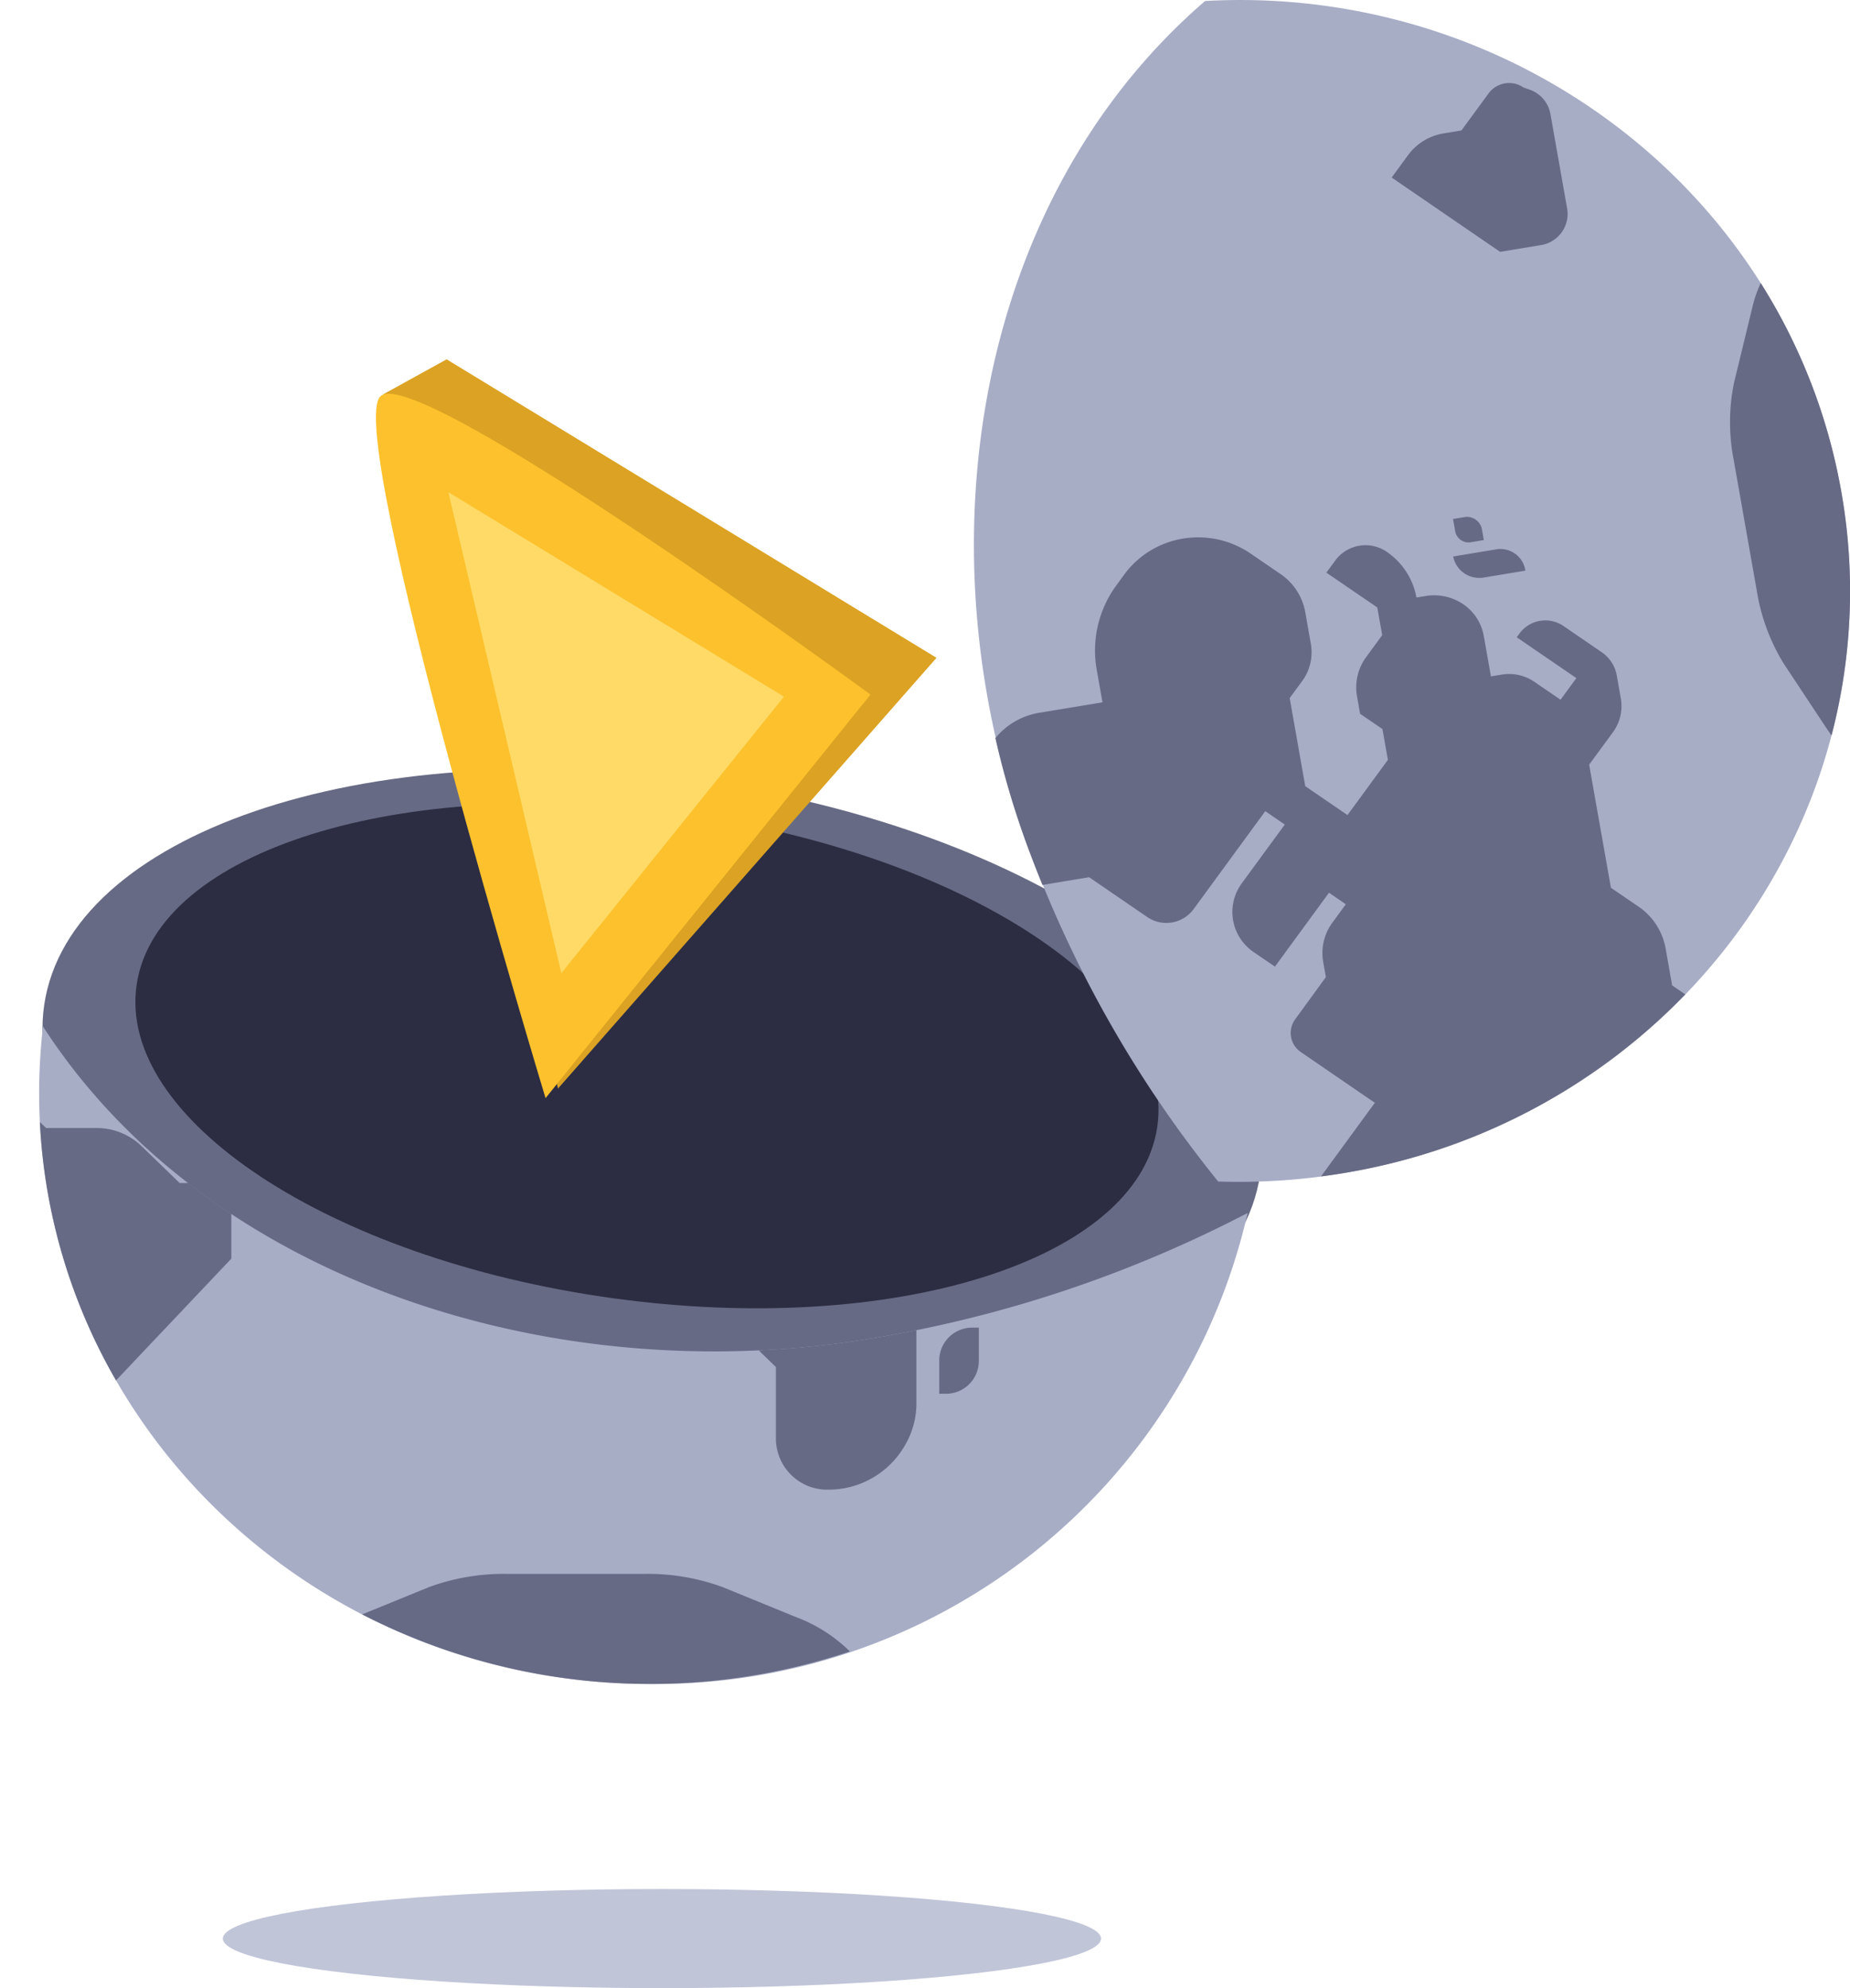 <svg xmlns="http://www.w3.org/2000/svg" width="74.455" height="80" viewBox="0 0 74.455 80">
  <g id="Group_19303" data-name="Group 19303" transform="translate(-0.046)">
    <g id="Group_18999" data-name="Group 18999" transform="translate(0.046)">
      <g id="Group_18998" data-name="Group 18998" transform="translate(0)">
        <path id="Path_90811" data-name="Path 90811" d="M12.448,0C19.385.033,25.06,11.12,25.122,24.764s-5.51,24.678-12.447,24.645S.063,38.289,0,24.645,5.511-.033,12.448,0Z" transform="translate(0 52.743) rotate(-81.772)" fill="#676a84"/>
        <path id="Path_66600" data-name="Path 66600" d="M1259.074,507.247a23.206,23.206,0,0,0-.156,2.679c0,13.131,11,23.775,24.572,23.775a24.4,24.4,0,0,0,24.066-18.951,50.537,50.537,0,0,1-14.65,4.966C1279.918,522.054,1265.735,517.561,1259.074,507.247Z" transform="translate(-1257.343 -465.942)" fill="#a8adc6"/>
        <path id="Path_90812" data-name="Path 90812" d="M9.753,0c5.439.026,9.891,9.331,9.944,20.783S15.383,41.5,9.944,41.472.053,32.142,0,20.689,4.314-.026,9.753,0Z" transform="translate(4.105 49.266) rotate(-81.772)" fill="#2c2d43"/>
        <g id="Group_18997" data-name="Group 18997" transform="translate(15.13 14.458)">
          <path id="Path_66601" data-name="Path 66601" d="M1321.435,425.443l-7.032-27.936,2.55-1.406,19.715,12.011Z" transform="translate(-1314.107 -396.1)" fill="#dba223"/>
          <path id="Path_66602" data-name="Path 66602" d="M1320.041,430.185s-8.159-26.93-6.636-28.251,19.715,12.011,19.715,12.011Z" transform="translate(-1313.215 -400.455)" fill="#fcc12c"/>
          <path id="Path_66603" data-name="Path 66603" d="M1329.435,437.6l-4.547-19.357,13.508,8.229Z" transform="translate(-1321.974 -412.898)" fill="#ffda66"/>
        </g>
        <path id="Path_66604" data-name="Path 66604" d="M1444.507,356.013c-2.129-12.05-13.281-20.419-25.6-19.732-9.385,8.09-11.574,22.374-7,34.368a47.414,47.414,0,0,0,7.527,13.135,25.5,25.5,0,0,0,5-.329C1437.8,381.242,1446.793,368.956,1444.507,356.013Z" transform="translate(-1370.407 -336.241)" fill="#a8adc6"/>
        <path id="Path_66605" data-name="Path 66605" d="M1264.665,525.6l-1.54-1.49a2.6,2.6,0,0,0-1.808-.725h-2.029l-.252-.244a23.071,23.071,0,0,0,3.065,10.4l4.641-4.9V526.93c0-.03,0-.059,0-.087q-.9-.592-1.742-1.246Z" transform="translate(-1257.432 -477.995)" fill="#676a84"/>
        <path id="Path_66606" data-name="Path 66606" d="M1283.276,533.317h-.368q.844.654,1.742,1.246A1.359,1.359,0,0,0,1283.276,533.317Z" transform="translate(-1275.344 -485.715)" fill="#676a84"/>
        <path id="Path_66607" data-name="Path 66607" d="M1374.952,558.647c.032.034.062.069.095.1l.591.573v2.905a2.062,2.062,0,0,0,2.1,2.028,3.539,3.539,0,0,0,3.032-1.682l.041-.067a3.318,3.318,0,0,0,.482-1.719v-2.951q-.654.133-1.315.25A38.352,38.352,0,0,1,1374.952,558.647Z" transform="translate(-1344.411 -504.311)" fill="#676a84"/>
        <path id="Path_66608" data-name="Path 66608" d="M1419.231,441.067a1.363,1.363,0,0,0,1.86-.308l2.891-3.951.785.538-1.732,2.366a1.948,1.948,0,0,0,.49,2.772l.846.579,2.176-2.974.677.464-.541.74a2.06,2.06,0,0,0-.37,1.578l.108.613-1.237,1.7a.93.93,0,0,0,.235,1.321l2.973,2.037-2.168,2.963c.284-.037.569-.078.855-.125a24.713,24.713,0,0,0,13.807-7.2l-.529-.362-.264-1.494a2.59,2.59,0,0,0-1.1-1.684l-1.1-.751-.876-4.955.955-1.3a1.781,1.781,0,0,0,.32-1.363l-.164-.928a1.435,1.435,0,0,0-.606-.932l-1.54-1.055a1.29,1.29,0,0,0-1.76.291l-.12.163,2.4,1.643-.637.87-1.056-.723a1.8,1.8,0,0,0-1.31-.288l-.435.072-.289-1.635a1.952,1.952,0,0,0-.825-1.268,2.077,2.077,0,0,0-1.51-.332l-.374.062a2.835,2.835,0,0,0-1.2-1.842h0a1.508,1.508,0,0,0-2.058.34l-.368.5,2.049,1.4.2,1.115-.646.883a2.055,2.055,0,0,0-.37,1.575l.125.706.9.616.219,1.239-.534.729-1.092,1.492-1.7-1.162-.626-3.546.5-.681a1.958,1.958,0,0,0,.352-1.5l-.226-1.279a2.36,2.36,0,0,0-1-1.534l-1.2-.821a3.739,3.739,0,0,0-2.727-.6,3.659,3.659,0,0,0-2.351,1.436l-.317.434a4.428,4.428,0,0,0-.8,3.391l.234,1.326-2.546.421a2.872,2.872,0,0,0-1.764,1.02,34.972,34.972,0,0,0,1.418,4.695q.23.612.476,1.212l1.879-.311Z" transform="translate(-1373.06 -404.167)" fill="#676a84"/>
        <path id="Path_66609" data-name="Path 66609" d="M1328.407,600.158l-2.9-1.186a8.705,8.705,0,0,0-3.165-.535h-5.509a8.7,8.7,0,0,0-3.165.535l-2.679,1.094a25.376,25.376,0,0,0,19.629,1.491A6.183,6.183,0,0,0,1328.407,600.158Z" transform="translate(-1296.413 -535.105)" fill="#676a84"/>
        <path id="Path_66610" data-name="Path 66610" d="M1531.682,387.414a7.92,7.92,0,0,0-.012,3.109l.928,5.254a8.011,8.011,0,0,0,1.079,2.928l1.7,2.569c.076.115.152.224.23.331a22.946,22.946,0,0,0,.391-9.824,23.248,23.248,0,0,0-3.24-8.38,4.938,4.938,0,0,0-.336.97Z" transform="translate(-1461.895 -372.011)" fill="#676a84"/>
        <path id="Path_66611" data-name="Path 66611" d="M1404.031,558.718v1.36h.251a1.321,1.321,0,0,0,1.342-1.3v-1.36h-.251A1.321,1.321,0,0,0,1404.031,558.718Z" transform="translate(-1366.23 -503.995)" fill="#676a84"/>
        <path id="Path_66612" data-name="Path 66612" d="M1479.778,351.989l-.715.118a2.219,2.219,0,0,0-1.43.871l-.663.906,4.365,2.99,1.63-.27a1.27,1.27,0,0,0,1.069-1.461l-.675-3.82a1.28,1.28,0,0,0-.851-.981l-.232-.081a1.024,1.024,0,0,0-1.4.229Z" transform="translate(-1420.961 -346.74)" fill="#676a84"/>
        <path id="Path_66613" data-name="Path 66613" d="M1487.582,423.372l.519-.086-.077-.437a.614.614,0,0,0-.711-.487l-.452.075.088.5A.547.547,0,0,0,1487.582,423.372Z" transform="translate(-1428.383 -401.554)" fill="#676a84"/>
        <path id="Path_66614" data-name="Path 66614" d="M1488.123,428.842l1.667-.276-.01-.055a1.014,1.014,0,0,0-1.174-.8l-1.723.285A1.071,1.071,0,0,0,1488.123,428.842Z" transform="translate(-1428.399 -405.604)" fill="#676a84"/>
      </g>
    </g>
    <ellipse id="Ellipse_99" data-name="Ellipse 99" cx="17.672" cy="1.994" rx="17.672" ry="1.994" transform="translate(9.014 76.012)" fill="#c0c5d8"/>
  </g>
</svg>
